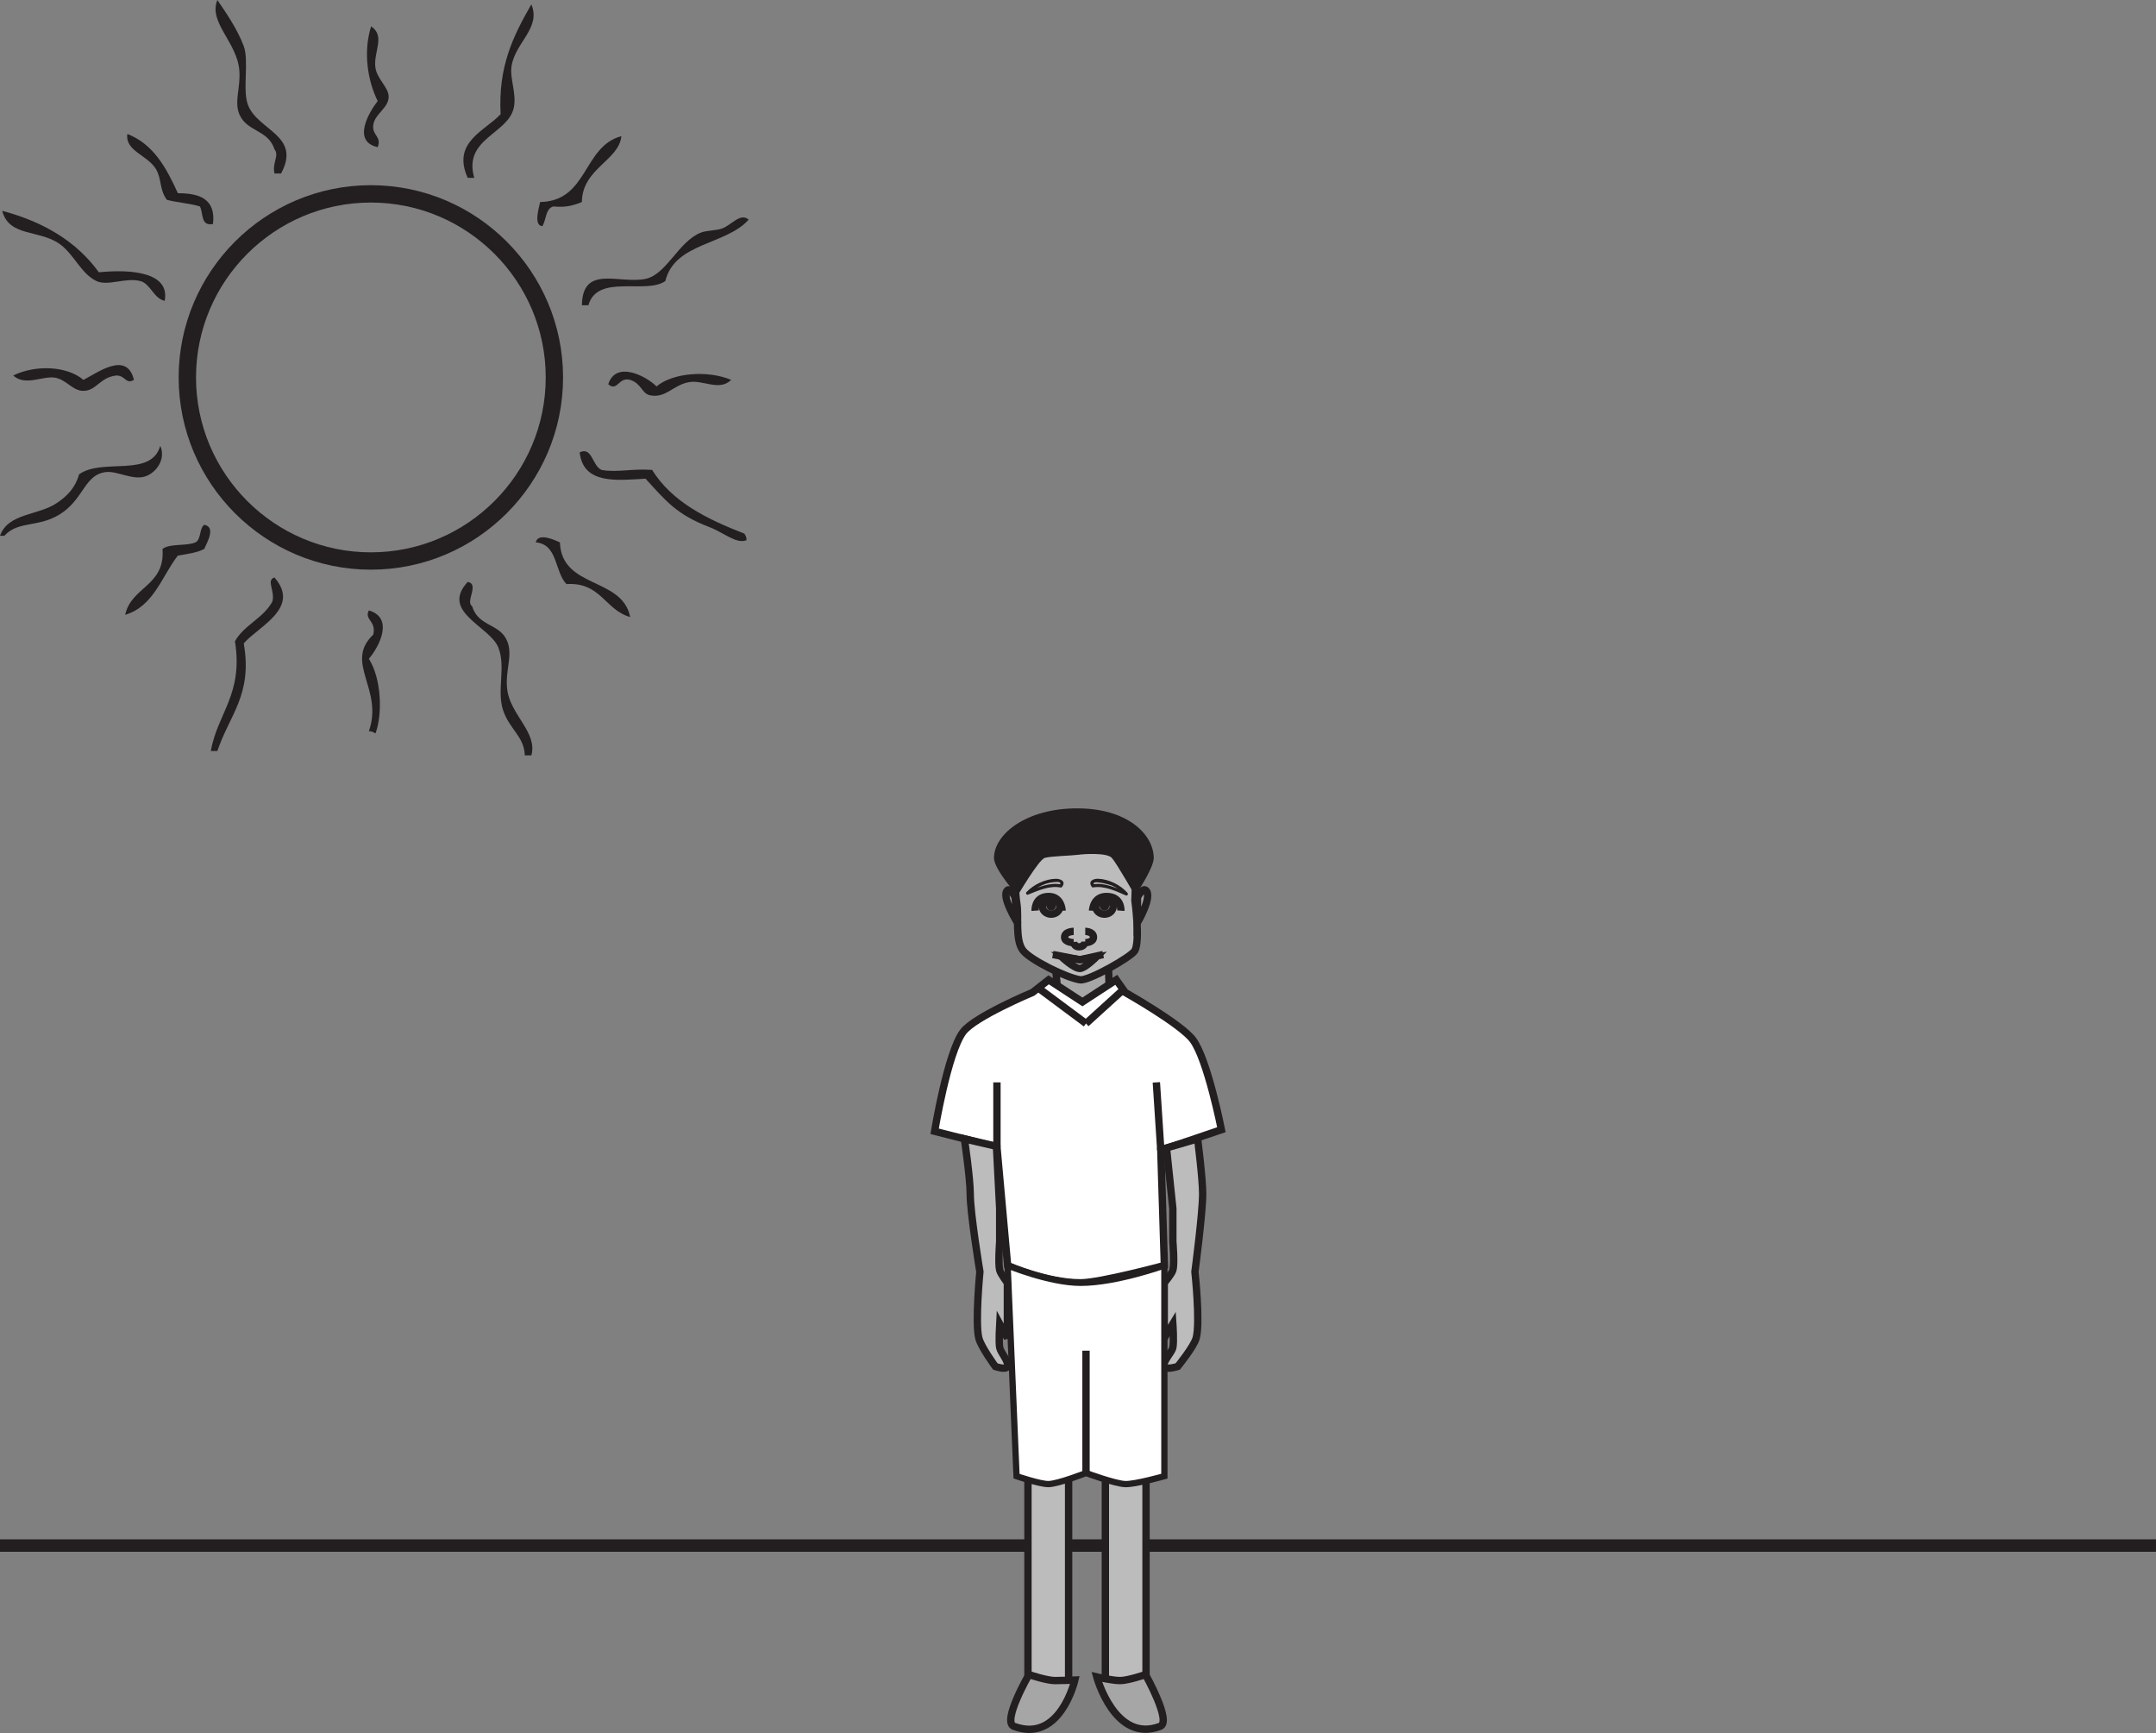 <?xml version="1.0" encoding="UTF-8"?>
<svg xmlns="http://www.w3.org/2000/svg" xmlns:xlink="http://www.w3.org/1999/xlink" width="344.666pt" height="276.975pt" viewBox="0 0 344.666 276.975" version="1.1">
<rect x="0" y="0" width="344.666" height="276.975" fill="#808080" stroke="none"/>
<defs>
<clipPath id="clip1">
  <path d="M 0 246 L 344.664 246 L 344.664 249 L 0 249 Z M 0 246 "/>
</clipPath>
<clipPath id="clip2">
  <path d="M 161 267 L 172 267 L 172 276.977 L 161 276.977 Z M 161 267 "/>
</clipPath>
<clipPath id="clip3">
  <path d="M 154 260 L 179 260 L 179 276.977 L 154 276.977 Z M 154 260 "/>
</clipPath>
<clipPath id="clip4">
  <path d="M 175 267 L 186 267 L 186 276.977 L 175 276.977 Z M 175 267 "/>
</clipPath>
<clipPath id="clip5">
  <path d="M 168 260 L 193 260 L 193 276.977 L 168 276.977 Z M 168 260 "/>
</clipPath>
</defs>
<g id="surface1">
<g clip-path="url(#clip1)" clip-rule="nonzero">
<path style="fill:none;stroke-width:2;stroke-linecap:butt;stroke-linejoin:miter;stroke:rgb(13.73%,12.16%,12.549%);stroke-opacity:1;stroke-miterlimit:10;" d="M -0.002 -0.002 L -344.666 -0.002 " transform="matrix(1,0,0,-1,344.666,247.014)"/>
</g>
<path style="fill-rule:nonzero;fill:rgb(74.12%,73.648%,73.766%);fill-opacity:1;stroke-width:1.176;stroke-linecap:butt;stroke-linejoin:miter;stroke:rgb(13.73%,12.16%,12.549%);stroke-opacity:1;stroke-miterlimit:4;" d="M 170.832 7.709 L 164.332 7.709 L 164.332 41.553 L 170.832 41.553 Z M 170.832 7.709 " transform="matrix(1,0,0,-1,0,276.975)"/>
<path style="fill-rule:nonzero;fill:rgb(74.12%,73.648%,73.766%);fill-opacity:1;stroke-width:1.176;stroke-linecap:butt;stroke-linejoin:miter;stroke:rgb(13.73%,12.16%,12.549%);stroke-opacity:1;stroke-miterlimit:4;" d="M 183.207 7.709 L 176.707 7.709 L 176.707 41.553 L 183.207 41.553 Z M 183.207 7.709 " transform="matrix(1,0,0,-1,0,276.975)"/>
<path style=" stroke:none;fill-rule:nonzero;fill:rgb(65.492%,64.864%,65.019%);fill-opacity:1;" d="M 177.309 163.105 L 168.777 163.105 L 168.777 154.938 L 177.309 154.938 Z M 177.309 163.105 "/>
<path style="fill-rule:nonzero;fill:rgb(100%,100%,100%);fill-opacity:1;stroke-width:1.176;stroke-linecap:butt;stroke-linejoin:miter;stroke:rgb(13.73%,12.16%,12.549%);stroke-opacity:1;stroke-miterlimit:4;" d="M -0.001 0 C -0.001 0 -9.274 -3.871 -11.103 -6.309 C -13.591 -9.609 -15.661 -22.195 -15.661 -22.195 L -5.696 -24.719 L -3.989 -43.641 C -3.989 -43.641 2.276 -46.426 7.69 -46.41 C 10.839 -46.398 21.069 -43.641 21.069 -43.641 L 20.499 -25.223 L 30.187 -21.941 C 30.187 -21.941 27.964 -10.676 25.624 -7.566 C 23.714 -5.023 14.808 0 14.808 0 L 13.382 2.016 L 7.972 -1.516 L 2.562 2.016 Z M -0.001 0 " transform="matrix(1,0,0,-1,165.071,158.613)"/>
<path style=" stroke:none;fill-rule:nonzero;fill:rgb(74.12%,73.648%,73.766%);fill-opacity:1;" d="M 186.121 218.395 C 185.809 217.617 187.316 216.207 187.496 215.371 C 187.691 214.449 187.496 211.574 187.496 211.574 L 186.121 213.852 L 186.121 205.023 C 186.121 205.023 187.316 203.633 187.496 203.004 C 187.809 201.945 187.496 198.469 187.496 198.469 L 187.496 193.164 L 186.477 183.465 L 191.453 182.016 C 191.453 182.016 192.262 188.34 192.262 190.789 C 192.262 193.934 191.027 203.258 191.027 203.258 C 191.027 203.258 191.902 211.352 191.227 213.852 C 190.844 215.25 188.277 218.395 188.277 218.395 C 188.277 218.395 186.371 219.008 186.121 218.395 "/>
<path style="fill:none;stroke-width:1.176;stroke-linecap:butt;stroke-linejoin:miter;stroke:rgb(13.73%,12.16%,12.549%);stroke-opacity:1;stroke-miterlimit:4;" d="M 0.001 0 C -0.312 0.777 1.196 2.188 1.376 3.024 C 1.571 3.945 1.376 6.82 1.376 6.82 L 0.001 4.543 L 0.001 13.371 C 0.001 13.371 1.196 14.762 1.376 15.391 C 1.688 16.449 1.376 19.926 1.376 19.926 L 1.376 25.231 L 0.356 34.93 L 5.333 36.379 C 5.333 36.379 6.142 30.055 6.142 27.606 C 6.142 24.461 4.907 15.137 4.907 15.137 C 4.907 15.137 5.782 7.043 5.106 4.543 C 4.724 3.145 2.157 0 2.157 0 C 2.157 0 0.251 -0.613 0.001 0 Z M 0.001 0 " transform="matrix(1,0,0,-1,186.12,218.395)"/>
<path style=" stroke:none;fill-rule:nonzero;fill:rgb(100%,100%,100%);fill-opacity:1;" d="M 162.508 235.926 L 161.082 202.25 C 161.082 202.25 167.777 205.023 172.762 205.023 C 178.453 205.023 186.141 202.25 186.141 202.25 L 186.141 235.926 C 186.141 235.926 181.484 237.246 179.879 237.191 C 178.234 237.129 173.613 235.422 173.613 235.422 C 173.613 235.422 169.211 237.152 167.633 237.191 C 166.301 237.219 162.508 235.926 162.508 235.926 "/>
<path style="fill:none;stroke-width:1;stroke-linecap:butt;stroke-linejoin:miter;stroke:rgb(13.73%,12.16%,12.549%);stroke-opacity:1;stroke-miterlimit:10;" d="M -0.001 0.001 L -1.427 33.677 C -1.427 33.677 5.269 30.903 10.253 30.903 C 15.944 30.903 23.632 33.677 23.632 33.677 L 23.632 0.001 C 23.632 0.001 18.976 -1.319 17.37 -1.265 C 15.726 -1.202 11.104 0.505 11.104 0.505 C 11.104 0.505 6.702 -1.226 5.124 -1.265 C 3.792 -1.292 -0.001 0.001 -0.001 0.001 Z M -0.001 0.001 " transform="matrix(1,0,0,-1,162.509,235.927)"/>
<path style="fill:none;stroke-width:1.176;stroke-linecap:butt;stroke-linejoin:miter;stroke:rgb(13.73%,12.16%,12.549%);stroke-opacity:1;stroke-miterlimit:4;" d="M -0.001 0.001 L -0.001 19.552 " transform="matrix(1,0,0,-1,173.614,235.423)"/>
<path style=" stroke:none;fill-rule:nonzero;fill:rgb(74.12%,73.648%,73.766%);fill-opacity:1;" d="M 162.578 144.602 C 162.281 142.602 162.051 138.504 162.578 136.531 C 163.18 134.309 167.809 130.766 172.359 130.824 C 176.918 130.891 181.023 133.594 181.43 136.781 C 181.676 138.738 181.43 143.914 181.43 143.914 C 181.43 143.914 182.301 150.23 181.43 151.918 C 180.918 152.906 174.078 156.773 172.703 156.598 C 170.535 156.312 164.66 153.402 163.523 151.883 C 162.266 150.211 162.871 146.547 162.578 144.602 "/>
<path style="fill:none;stroke-width:1.176;stroke-linecap:butt;stroke-linejoin:miter;stroke:rgb(13.73%,12.16%,12.549%);stroke-opacity:1;stroke-miterlimit:4;" d="M 0.001 0.002 C -0.296 2.002 -0.526 6.1 0.001 8.072 C 0.603 10.295 5.231 13.838 9.782 13.779 C 14.341 13.713 18.446 11.01 18.853 7.822 C 19.099 5.865 18.853 0.689 18.853 0.689 C 18.853 0.689 19.724 -5.627 18.853 -7.314 C 18.341 -8.303 11.501 -12.17 10.126 -11.994 C 7.958 -11.709 2.083 -8.799 0.946 -7.279 C -0.311 -5.607 0.294 -1.943 0.001 0.002 Z M 0.001 0.002 " transform="matrix(1,0,0,-1,162.577,144.603)"/>
<path style=" stroke:none;fill-rule:nonzero;fill:rgb(74.12%,73.648%,73.766%);fill-opacity:1;" d="M 161.043 218.395 C 161.332 217.617 159.977 216.207 159.812 215.371 C 159.641 214.449 159.812 211.574 159.812 211.574 L 161.043 213.852 L 161.043 205.023 C 161.043 205.023 159.98 203.633 159.812 203.004 C 159.539 201.945 159.812 198.469 159.812 198.469 L 159.812 193.164 L 159.297 183.207 L 154.172 182.016 C 154.172 182.016 155.102 188.332 155.102 190.773 C 155.102 193.914 156.648 203.258 156.648 203.258 C 156.648 203.258 155.863 211.352 156.473 213.852 C 156.816 215.25 159.113 218.395 159.113 218.395 C 159.113 218.395 160.824 219.008 161.043 218.395 "/>
<path style="fill:none;stroke-width:1.176;stroke-linecap:butt;stroke-linejoin:miter;stroke:rgb(13.73%,12.16%,12.549%);stroke-opacity:1;stroke-miterlimit:4;" d="M -0.001 0 C 0.288 0.777 -1.067 2.188 -1.231 3.024 C -1.403 3.945 -1.231 6.82 -1.231 6.82 L -0.001 4.543 L -0.001 13.371 C -0.001 13.371 -1.063 14.762 -1.231 15.391 C -1.505 16.449 -1.231 19.926 -1.231 19.926 L -1.231 25.231 L -1.747 35.188 L -6.872 36.379 C -6.872 36.379 -5.942 30.063 -5.942 27.621 C -5.942 24.481 -4.395 15.137 -4.395 15.137 C -4.395 15.137 -5.181 7.043 -4.571 4.543 C -4.227 3.145 -1.931 0 -1.931 0 C -1.931 0 -0.22 -0.613 -0.001 0 Z M -0.001 0 " transform="matrix(1,0,0,-1,161.044,218.395)"/>
<path style="fill:none;stroke-width:1.176;stroke-linecap:butt;stroke-linejoin:miter;stroke:rgb(13.73%,12.16%,12.549%);stroke-opacity:1;stroke-miterlimit:4;" d="M -0.001 -0.002 L 0.112 -2.725 " transform="matrix(1,0,0,-1,177.196,154.619)"/>
<path style="fill:none;stroke-width:1.176;stroke-linecap:butt;stroke-linejoin:miter;stroke:rgb(13.73%,12.16%,12.549%);stroke-opacity:1;stroke-miterlimit:4;" d="M -0.001 -0.001 L 0.206 -2.407 " transform="matrix(1,0,0,-1,168.778,154.936)"/>
<g clip-path="url(#clip2)" clip-rule="nonzero">
<path style=" stroke:none;fill-rule:nonzero;fill:rgb(65.492%,64.864%,65.019%);fill-opacity:1;" d="M 162.086 275.906 C 160.141 275.176 164.484 267.637 164.484 267.637 C 164.484 267.637 167.301 268.59 168.633 268.594 C 169.973 268.594 171.832 268.512 171.832 268.512 C 171.832 268.512 169.488 278.68 162.086 275.906 "/>
</g>
<g clip-path="url(#clip3)" clip-rule="nonzero">
<path style="fill:none;stroke-width:1.176;stroke-linecap:butt;stroke-linejoin:miter;stroke:rgb(13.73%,12.16%,12.549%);stroke-opacity:1;stroke-miterlimit:4;" d="M 0.001 0.002 C -1.944 0.732 2.399 8.271 2.399 8.271 C 2.399 8.271 5.216 7.318 6.548 7.314 C 7.888 7.314 9.747 7.396 9.747 7.396 C 9.747 7.396 7.403 -2.771 0.001 0.002 Z M 0.001 0.002 " transform="matrix(1,0,0,-1,162.085,275.908)"/>
</g>
<g clip-path="url(#clip4)" clip-rule="nonzero">
<path style=" stroke:none;fill-rule:nonzero;fill:rgb(65.492%,64.864%,65.019%);fill-opacity:1;" d="M 185.469 275.906 C 187.363 275.176 183.121 267.637 183.121 267.637 C 183.121 267.637 180.367 268.59 179.07 268.594 C 177.766 268.594 175.332 268.012 175.332 268.012 C 175.332 268.012 178.238 278.68 185.469 275.906 "/>
</g>
<g clip-path="url(#clip5)" clip-rule="nonzero">
<path style="fill:none;stroke-width:1.176;stroke-linecap:butt;stroke-linejoin:miter;stroke:rgb(13.73%,12.16%,12.549%);stroke-opacity:1;stroke-miterlimit:4;" d="M 0 0.002 C 1.895 0.732 -2.348 8.271 -2.348 8.271 C -2.348 8.271 -5.102 7.318 -6.398 7.314 C -7.703 7.314 -10.137 7.896 -10.137 7.896 C -10.137 7.896 -7.23 -2.771 0 0.002 Z M 0 0.002 " transform="matrix(1,0,0,-1,185.469,275.908)"/>
</g>
<path style="fill:none;stroke-width:1.176;stroke-linecap:butt;stroke-linejoin:miter;stroke:rgb(13.73%,12.16%,12.549%);stroke-opacity:1;stroke-miterlimit:4;" d="M 0.001 -0.002 L 7.634 -5.682 " transform="matrix(1,0,0,-1,165.98,157.897)"/>
<path style="fill:none;stroke-width:1.176;stroke-linecap:butt;stroke-linejoin:miter;stroke:rgb(13.73%,12.16%,12.549%);stroke-opacity:1;stroke-miterlimit:4;" d="M -0.001 -0.001 L 5.952 5.401 " transform="matrix(1,0,0,-1,173.614,163.577)"/>
<path style="fill:none;stroke-width:1.176;stroke-linecap:butt;stroke-linejoin:miter;stroke:rgb(13.73%,12.16%,12.549%);stroke-opacity:1;stroke-miterlimit:4;" d="M -0.001 0 L -0.001 10.344 " transform="matrix(1,0,0,-1,159.376,183.332)"/>
<path style="fill:none;stroke-width:1.176;stroke-linecap:butt;stroke-linejoin:miter;stroke:rgb(13.73%,12.16%,12.549%);stroke-opacity:1;stroke-miterlimit:4;" d="M 0.001 0 L -0.71 10.848 " transform="matrix(1,0,0,-1,185.569,183.836)"/>
<path style="fill-rule:nonzero;fill:rgb(65.492%,64.864%,65.019%);fill-opacity:1;stroke-width:1.176;stroke-linecap:butt;stroke-linejoin:miter;stroke:rgb(13.73%,12.16%,12.549%);stroke-opacity:1;stroke-miterlimit:4;" d="M 0.001 -0.001 C 0.001 -0.001 -0.71 1.491 -1.171 1.147 C -2.347 0.257 0.411 -4.106 0.411 -4.106 Z M 0.001 -0.001 " transform="matrix(1,0,0,-1,162.265,143.401)"/>
<path style="fill-rule:nonzero;fill:rgb(65.492%,64.864%,65.019%);fill-opacity:1;stroke-width:1.176;stroke-linecap:butt;stroke-linejoin:miter;stroke:rgb(13.73%,12.16%,12.549%);stroke-opacity:1;stroke-miterlimit:4;" d="M 0.001 -0.001 C 0.001 -0.001 0.767 1.491 1.267 1.147 C 2.544 0.257 -0.026 -4.106 -0.026 -4.106 Z M 0.001 -0.001 " transform="matrix(1,0,0,-1,181.847,143.401)"/>
<path style="fill:none;stroke-width:1.176;stroke-linecap:butt;stroke-linejoin:miter;stroke:rgb(13.73%,12.16%,12.549%);stroke-opacity:1;stroke-miterlimit:4;" d="M -0.001 0 C -0.001 0 -0.056 2.355 -2.259 2.27 C -4.462 2.191 -4.313 0 -4.313 0 " transform="matrix(1,0,0,-1,169.794,145.551)"/>
<path style="fill:none;stroke-width:1.176;stroke-linecap:butt;stroke-linejoin:miter;stroke:rgb(13.73%,12.16%,12.549%);stroke-opacity:1;stroke-miterlimit:4;" d="M -0.001 -0.001 C -0.001 -0.677 -0.626 -1.224 -1.399 -1.224 C -2.169 -1.224 -2.79 -0.677 -2.79 -0.001 C -2.79 0.679 -2.169 1.226 -1.399 1.226 C -0.626 1.226 -0.001 0.679 -0.001 -0.001 Z M -0.001 -0.001 " transform="matrix(1,0,0,-1,169.439,144.882)"/>
<path style=" stroke:none;fill-rule:nonzero;fill:rgb(13.73%,12.16%,12.549%);fill-opacity:1;" d="M 168.855 144.605 C 168.855 145.129 168.492 145.551 168.039 145.551 C 167.598 145.551 167.234 145.129 167.234 144.605 C 167.234 144.086 167.598 143.656 168.039 143.656 C 168.492 143.656 168.855 144.086 168.855 144.605 "/>
<path style="fill:none;stroke-width:1.176;stroke-linecap:butt;stroke-linejoin:miter;stroke:rgb(13.73%,12.16%,12.549%);stroke-opacity:1;stroke-miterlimit:4;" d="M 0.001 0 C 0.001 0 0.063 2.355 2.372 2.27 C 4.685 2.191 4.532 0 4.532 0 " transform="matrix(1,0,0,-1,174.655,145.551)"/>
<path style="fill:none;stroke-width:1.176;stroke-linecap:butt;stroke-linejoin:miter;stroke:rgb(13.73%,12.16%,12.549%);stroke-opacity:1;stroke-miterlimit:4;" d="M -0.001 -0.001 C -0.001 -0.677 0.624 -1.224 1.39 -1.224 C 2.163 -1.224 2.784 -0.677 2.784 -0.001 C 2.784 0.679 2.163 1.226 1.39 1.226 C 0.624 1.226 -0.001 0.679 -0.001 -0.001 Z M -0.001 -0.001 " transform="matrix(1,0,0,-1,175.169,144.882)"/>
<path style=" stroke:none;fill-rule:nonzero;fill:rgb(13.73%,12.16%,12.549%);fill-opacity:1;" d="M 175.75 144.605 C 175.75 145.129 176.113 145.551 176.559 145.551 C 177.012 145.551 177.367 145.129 177.367 144.605 C 177.367 144.086 177.012 143.656 176.559 143.656 C 176.113 143.656 175.75 144.086 175.75 144.605 "/>
<path style="fill:none;stroke-width:1.176;stroke-linecap:butt;stroke-linejoin:miter;stroke:rgb(13.73%,12.16%,12.549%);stroke-opacity:1;stroke-miterlimit:4;" d="M -0.001 0 L 4.335 -0.836 L 8.05 0 " transform="matrix(1,0,0,-1,168.31,152.555)"/>
<path style="fill:none;stroke-width:1.176;stroke-linecap:butt;stroke-linejoin:miter;stroke:rgb(13.73%,12.16%,12.549%);stroke-opacity:1;stroke-miterlimit:4;" d="M -0.001 0.002 C 0.792 0.021 2.597 1.814 2.597 1.814 L -0.001 1.396 L -2.884 1.814 C -2.884 1.814 -0.935 -0.021 -0.001 0.002 Z M -0.001 0.002 " transform="matrix(1,0,0,-1,172.645,154.783)"/>
<path style="fill:none;stroke-width:1.176;stroke-linecap:butt;stroke-linejoin:miter;stroke:rgb(13.73%,12.16%,12.549%);stroke-opacity:1;stroke-miterlimit:4;" d="M 0.001 0 C 0.001 0 1.317 0 1.317 -0.937 C 1.317 -1.801 0.001 -1.801 0.001 -1.801 " transform="matrix(1,0,0,-1,173.491,148.856)"/>
<path style="fill:none;stroke-width:1.176;stroke-linecap:butt;stroke-linejoin:miter;stroke:rgb(13.73%,12.16%,12.549%);stroke-opacity:1;stroke-miterlimit:4;" d="M -0.001 0 C -0.001 0 -1.454 0 -1.454 -0.937 C -1.454 -1.801 -0.001 -1.801 -0.001 -1.801 " transform="matrix(1,0,0,-1,171.645,148.856)"/>
<path style="fill:none;stroke-width:1.176;stroke-linecap:butt;stroke-linejoin:miter;stroke:rgb(13.73%,12.16%,12.549%);stroke-opacity:1;stroke-miterlimit:4;" d="M 0.001 0.001 C 0.001 0.001 0.028 -0.815 -0.913 -0.851 C -1.769 -0.882 -1.804 -0.061 -1.804 -0.061 " transform="matrix(1,0,0,-1,173.444,150.478)"/>
<path style=" stroke:none;fill-rule:nonzero;fill:rgb(13.73%,12.16%,12.549%);fill-opacity:1;" d="M 172.332 136.617 C 171.281 136.758 167.992 136.828 167.02 137.109 C 166.051 137.395 162.676 143.152 162.676 143.152 C 162.676 143.152 158.875 138.891 158.898 137.109 C 158.953 133.215 164.203 129.145 172.332 129.195 C 180.457 129.246 184.422 133.496 184.441 137.109 C 184.449 138.797 181.457 143.152 181.457 143.152 C 181.457 143.152 178.512 137.965 177.738 137.109 C 176.98 136.262 173.383 136.469 172.332 136.617 "/>
<path style=" stroke:none;fill-rule:nonzero;fill:rgb(13.73%,12.16%,12.549%);fill-opacity:1;" d="M 169.77 141.762 C 170.48 140.863 169.566 140.441 168.777 140.449 C 167.117 140.48 165.254 141.344 164.086 142.586 C 163.914 142.77 164.121 143.078 164.34 142.988 C 165.941 142.344 167.805 141.492 169.539 141.844 C 169.844 141.906 169.941 141.414 169.641 141.355 C 167.805 140.984 165.879 141.836 164.184 142.516 C 164.273 142.648 164.355 142.785 164.441 142.918 C 165.078 142.246 165.918 141.773 166.738 141.422 C 167.469 141.109 168.266 140.961 169.047 140.949 C 169.418 140.945 169.656 141.117 169.41 141.438 C 169.215 141.684 169.57 142.016 169.77 141.762 "/>
<path style=" stroke:none;fill-rule:nonzero;fill:rgb(13.73%,12.16%,12.549%);fill-opacity:1;" d="M 174.93 141.441 C 174.234 140.488 177.457 141.402 177.734 141.516 C 178.535 141.863 179.328 142.402 179.914 143.074 C 180.008 142.93 180.094 142.797 180.184 142.656 C 178.508 141.93 176.582 141.008 174.719 141.332 C 174.414 141.387 174.441 141.887 174.746 141.832 C 176.527 141.52 178.359 142.41 179.969 143.102 C 180.227 143.219 180.418 142.902 180.234 142.695 C 179.098 141.402 177.223 140.496 175.539 140.445 C 174.77 140.422 173.887 140.844 174.531 141.723 C 174.719 141.977 175.117 141.695 174.93 141.441 "/>
<path style=" stroke:none;fill-rule:evenodd;fill:rgb(13.73%,12.16%,12.549%);fill-opacity:1;" d="M 84.949 120.727 L 83.895 120.727 C 83.816 117.66 81.344 116.504 80.379 113.355 C 79.43 110.234 80.875 106.594 79.684 103.527 C 78.336 100.07 70.32 97.832 74.766 93.004 C 76.688 93.34 74.359 96.168 75.465 96.863 C 76.477 100.227 79.918 99.586 81.086 102.48 C 82.039 104.828 80.715 107.109 81.086 110.199 C 81.578 114.25 85.969 117.043 84.949 120.727 "/>
<path style=" stroke:none;fill-rule:evenodd;fill:rgb(13.73%,12.16%,12.549%);fill-opacity:1;" d="M 34.754 120.027 L 33.699 120.027 C 34.777 113.965 38.914 110.969 37.562 102.48 C 39.047 99.863 42.086 98.812 43.531 96.164 C 44.039 94.5 42.48 92.707 43.879 92.297 C 48.156 97.188 41.234 100.156 38.965 102.832 C 40.414 111.035 36.633 114.336 34.754 120.027 "/>
<path style=" stroke:none;fill-rule:evenodd;fill:rgb(13.73%,12.16%,12.549%);fill-opacity:1;" d="M 60.027 117.223 C 59.738 117.035 59.453 116.855 58.969 116.867 C 61.352 110.098 54.949 105.91 59.672 101.426 C 60.199 99.23 58.176 99.039 58.969 97.562 C 63.023 98.746 60.621 103.359 58.969 105.289 C 61.02 108.527 61.148 114.215 60.027 117.223 "/>
<path style=" stroke:none;fill-rule:evenodd;fill:rgb(13.73%,12.16%,12.549%);fill-opacity:1;" d="M 100.742 98.617 C 96.707 97.5 96.062 93 90.562 93.352 C 88.645 91.414 89.211 86.984 85.648 86.684 C 86.031 85.023 88.82 86.375 89.508 86.684 C 89.785 94.129 99.469 92.168 100.742 98.617 "/>
<path style=" stroke:none;fill-rule:evenodd;fill:rgb(13.73%,12.16%,12.549%);fill-opacity:1;" d="M 20.012 98.266 C 20.977 93.734 26.426 93.684 25.98 87.738 C 27.16 86.812 29.777 87.32 31.246 86.684 C 32.184 86.219 31.832 84.473 32.648 83.875 C 34.57 84.211 33.09 86.723 32.648 87.738 C 31.496 88.34 29.945 88.547 28.434 88.793 C 25.828 92.156 24.586 96.879 20.012 98.266 "/>
<path style=" stroke:none;fill-rule:evenodd;fill:rgb(13.73%,12.16%,12.549%);fill-opacity:1;" d="M 92.668 72.297 C 94.688 71.32 94.676 74.496 96.176 75.105 C 98.559 75.562 101.117 74.855 104.25 75.105 C 107.438 80.223 113.012 82.965 118.992 85.285 C 119.18 85.562 119.359 85.852 119.344 86.336 C 117.699 86.992 115.773 85.145 113.379 84.23 C 108.168 82.242 106.457 80.07 103.199 76.508 C 98.77 76.742 93.234 77.512 92.668 72.297 "/>
<path style=" stroke:none;fill-rule:evenodd;fill:rgb(13.73%,12.16%,12.549%);fill-opacity:1;" d="M 0 85.633 C 1.316 81.953 6.129 82.426 9.129 80.367 C 10.652 79.32 11.984 78.102 12.641 75.809 C 16.355 73.133 24.152 76.406 25.621 71.25 C 26.57 73.395 24.953 75.605 23.172 76.156 C 21.152 76.785 18.711 75.207 16.852 75.453 C 13.672 75.879 13.402 79.391 10.18 81.777 C 6.484 84.508 3.008 83.055 0.703 85.633 Z M 0 85.633 "/>
<path style=" stroke:none;fill-rule:evenodd;fill:rgb(13.73%,12.16%,12.549%);fill-opacity:1;" d="M 100.742 60.715 C 98.859 60.188 98.738 62.668 97.234 61.414 C 98.465 57.574 103.293 60.098 104.957 61.762 C 107.5 59.59 113.113 59.117 116.887 60.715 C 115.02 62.559 112.438 60.711 110.215 61.066 C 107.609 61.484 106.488 63.707 103.898 63.172 C 102.574 62.891 102.574 61.297 100.742 60.715 "/>
<path style=" stroke:none;fill-rule:evenodd;fill:rgb(13.73%,12.16%,12.549%);fill-opacity:1;" d="M 2.109 60.012 C 5.668 58.273 10.719 58.473 13.34 60.715 C 15.586 59.578 20.281 56.02 21.414 60.715 C 20.082 61.484 20.082 60.012 18.605 60.012 C 15.91 60.32 15.453 62.445 13.34 62.469 C 11.605 62.488 10.602 60.652 8.781 60.359 C 6.797 60.043 4.043 61.773 2.109 60.012 "/>
<path style=" stroke:none;fill-rule:evenodd;fill:rgb(13.73%,12.16%,12.549%);fill-opacity:1;" d="M 93.023 48.785 C 93.133 42.23 98.969 45.438 103.199 44.57 C 106.531 43.891 108.438 38.648 111.977 37.203 C 112.992 36.785 114.418 36.895 115.48 36.5 C 116.938 35.961 118.352 33.953 119.691 35.098 C 116.07 39.188 107.883 38.73 106.359 44.922 C 103.25 47.102 95.508 43.695 94.066 48.785 Z M 93.023 48.785 "/>
<path style=" stroke:none;fill-rule:evenodd;fill:rgb(13.73%,12.16%,12.549%);fill-opacity:1;" d="M 26.328 48.078 C 24.594 47.727 24.047 45.359 22.469 44.93 C 20.148 44.285 17.309 45.773 15.449 44.93 C 12.953 43.781 11.852 40.613 9.48 38.953 C 6.215 36.676 1.434 37.883 0.355 33.695 C 7.004 35.461 12.27 38.625 15.801 43.516 C 21.148 42.984 27.188 43.562 26.328 48.078 "/>
<path style=" stroke:none;fill-rule:evenodd;fill:rgb(13.73%,12.16%,12.549%);fill-opacity:1;" d="M 86.699 36.148 C 85.219 36.027 86.215 33.051 86.348 32.289 C 94.043 32.137 93.145 23.41 99.336 21.758 C 98.957 25.66 93.078 26.918 93.02 32.289 C 91.781 32.805 90.422 33.203 88.457 32.996 C 87.172 33.348 87.344 35.156 86.699 36.148 "/>
<path style=" stroke:none;fill-rule:evenodd;fill:rgb(13.73%,12.16%,12.549%);fill-opacity:1;" d="M 34.051 35.801 C 32.016 36.191 32.547 34.031 31.945 32.988 C 30.328 32.5 28.348 32.375 26.676 31.938 C 25.441 30.238 25.875 28.613 24.93 27.023 C 23.566 24.762 19.969 24.137 20.359 21.41 C 24.566 23.051 26.605 26.863 28.438 30.883 C 31.953 30.875 34.516 31.824 34.051 35.801 "/>
<path style=" stroke:none;fill-rule:evenodd;fill:rgb(13.73%,12.16%,12.549%);fill-opacity:1;" d="M 75.816 28.426 L 74.766 28.426 C 72.199 22.715 77.508 20.953 80.031 18.25 C 79.625 10.621 82.035 5.773 84.941 0.699 C 86.543 4.449 82.383 6.785 81.785 10.527 C 81.457 12.598 82.613 14.902 82.141 17.195 C 81.266 21.43 73.984 22.121 75.816 28.426 "/>
<path style=" stroke:none;fill-rule:evenodd;fill:rgb(13.73%,12.16%,12.549%);fill-opacity:1;" d="M 44.934 27.727 L 43.879 27.727 C 43.473 26.059 44.695 24.852 43.879 23.863 C 42.855 20.672 39.441 21.094 38.258 18.25 C 37.406 16.184 38.492 14.043 38.258 11.227 C 37.898 6.75 33.262 3.535 34.75 0 C 35.945 1.766 37.938 4.594 38.965 7.371 C 39.852 9.758 38.707 14.473 39.668 16.844 C 41.301 20.891 48.199 21.672 44.934 27.727 "/>
<path style=" stroke:none;fill-rule:evenodd;fill:rgb(13.73%,12.16%,12.549%);fill-opacity:1;" d="M 60.379 23.516 C 56.312 22.641 58.863 18.094 60.379 16.145 C 58.809 13.004 58.02 8.402 59.324 4.211 C 61.703 5.797 59.617 8.352 60.027 10.879 C 60.305 12.621 62.133 14.008 62.133 15.441 C 62.133 17.309 59.902 18.145 59.672 20.004 C 59.465 21.676 61.062 21.801 60.379 23.516 "/>
<path style=" stroke:none;fill-rule:nonzero;fill:rgb(13.73%,12.16%,12.549%);fill-opacity:1;" d="M 59.289 32.371 C 43.875 32.371 31.336 44.91 31.336 60.324 C 31.336 75.738 43.875 88.277 59.289 88.277 C 74.703 88.277 87.242 75.738 87.242 60.324 C 87.242 44.91 74.703 32.371 59.289 32.371 M 59.289 91.047 C 42.348 91.047 28.562 77.266 28.562 60.324 C 28.562 43.383 42.348 29.598 59.289 29.598 C 76.23 29.598 90.012 43.383 90.012 60.324 C 90.012 77.266 76.23 91.047 59.289 91.047 "/>
</g>
</svg>
